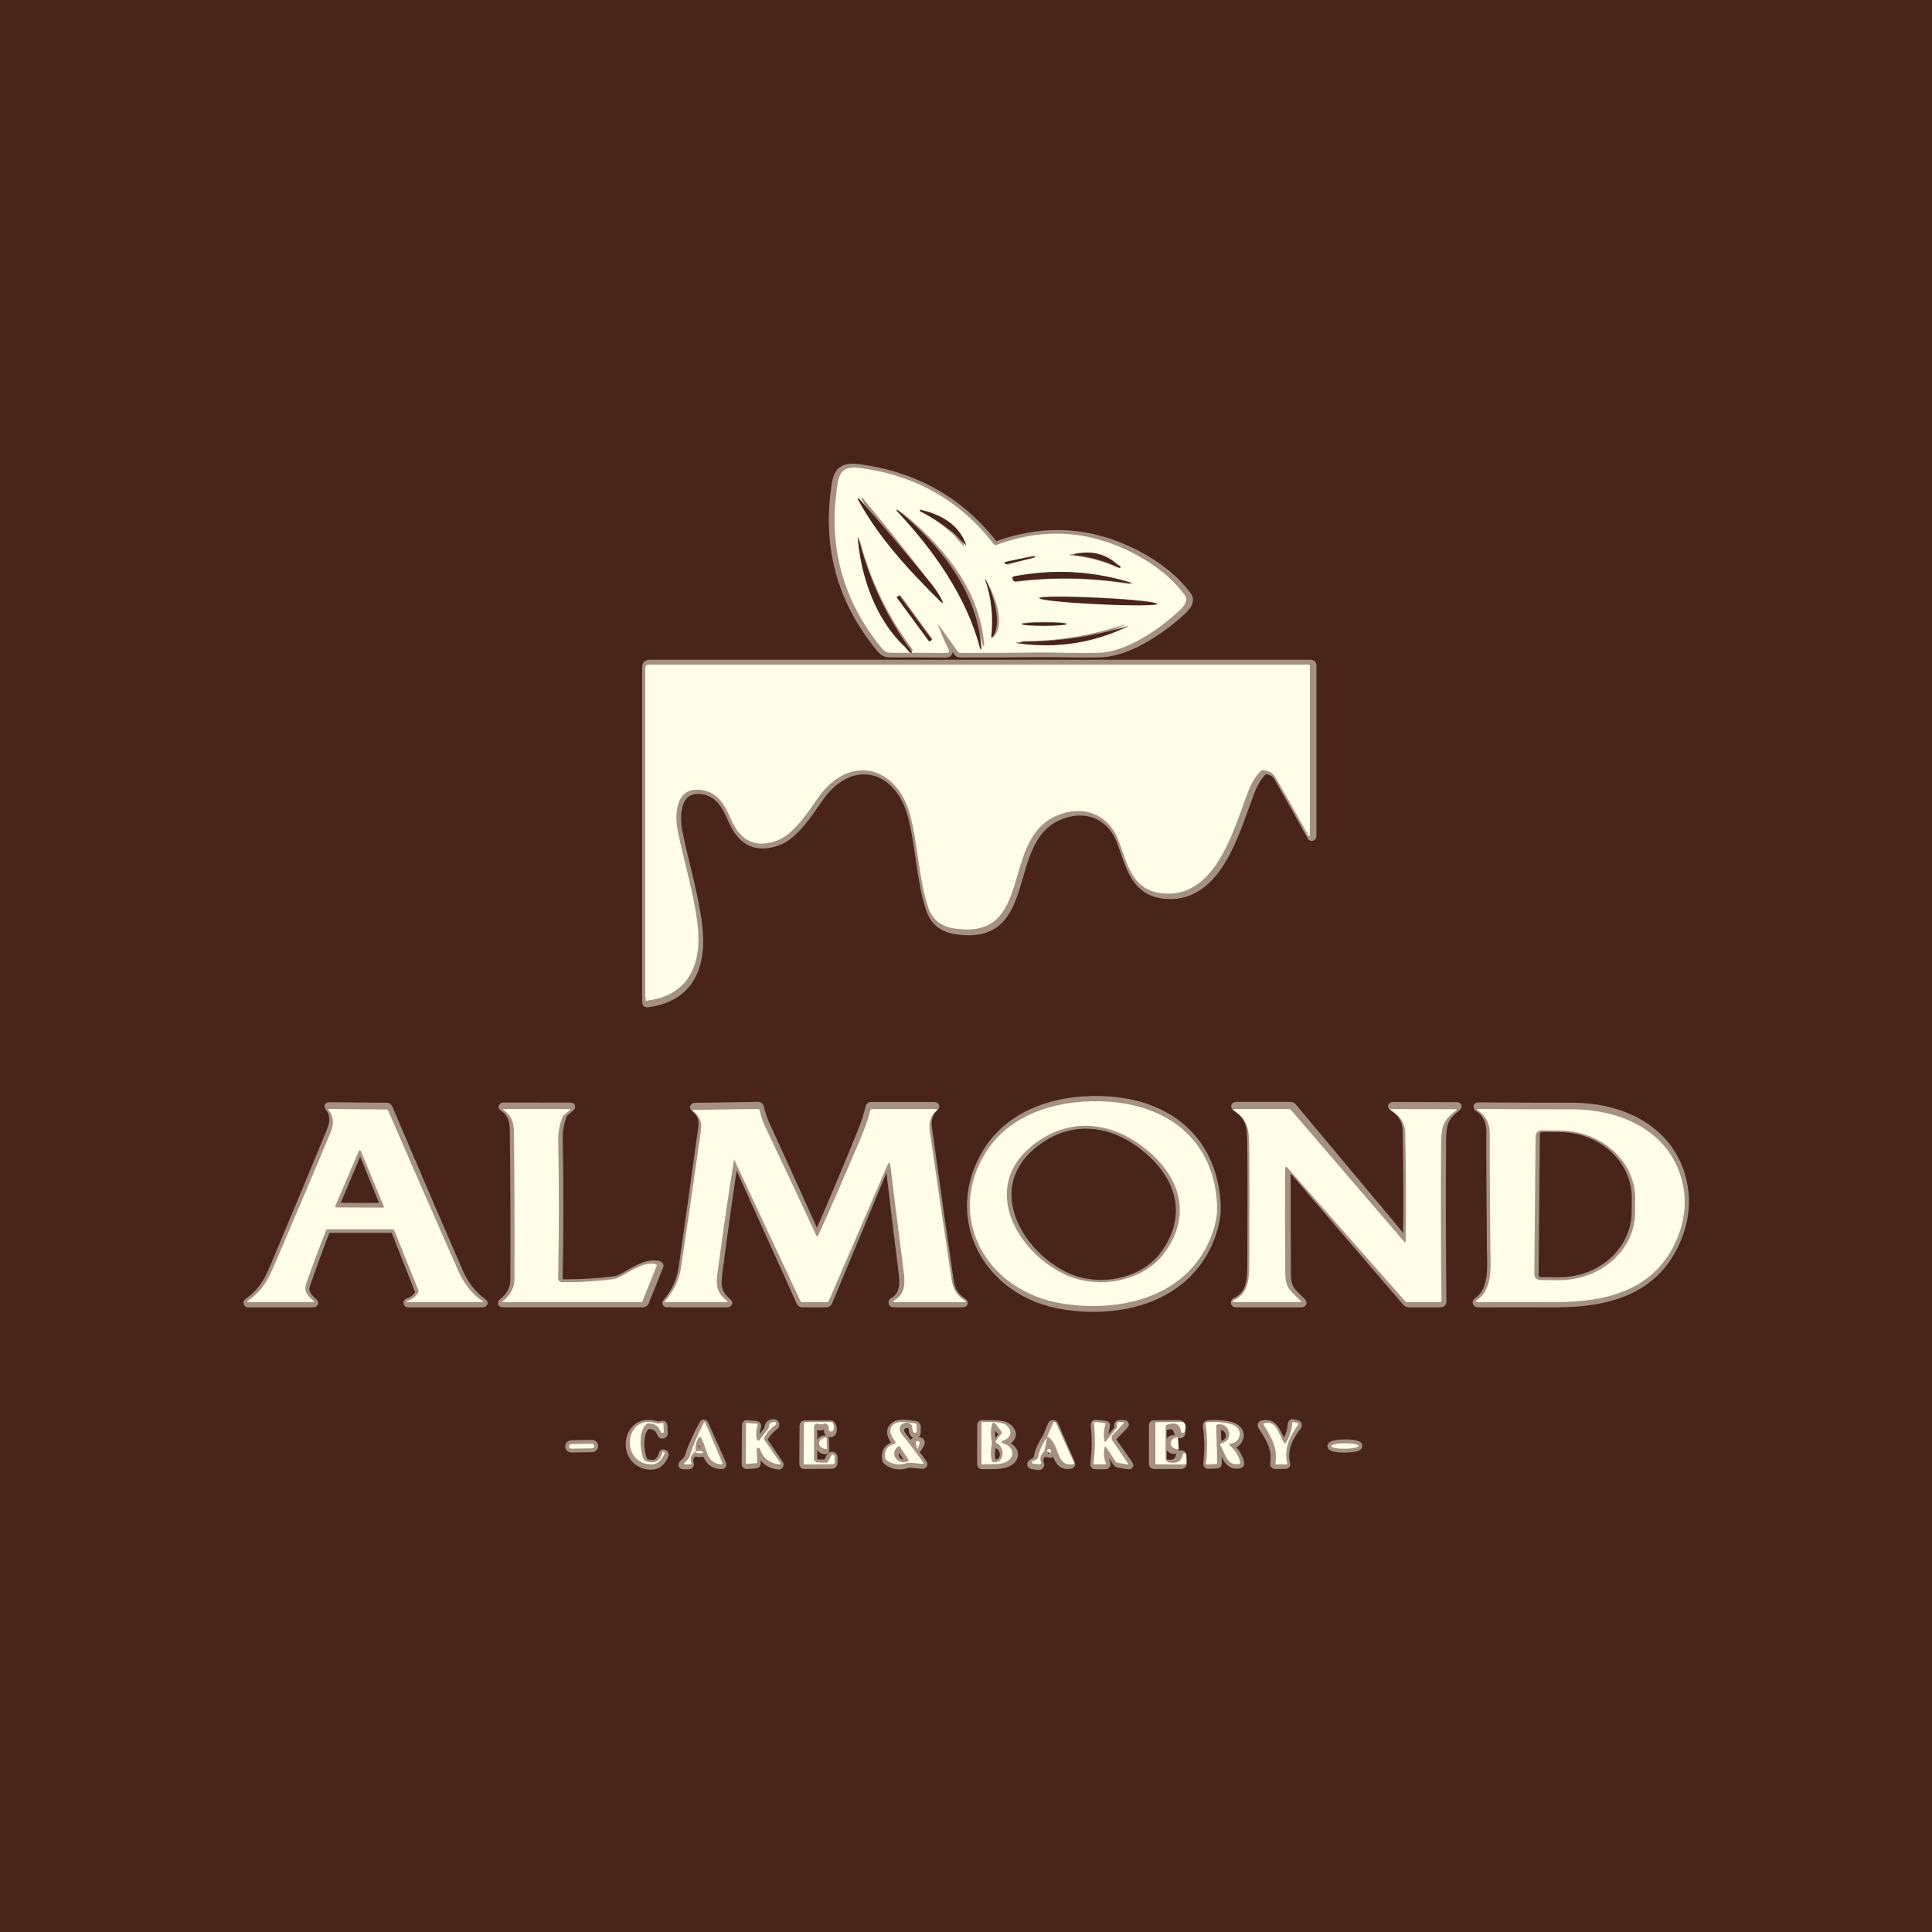<svg width="500" height="500" viewBox="0 0 500 500" fill="none" xmlns="http://www.w3.org/2000/svg">
<rect width="500" height="500" fill="#49241B"/>
<path d="M242.798 161.879L247.826 168.836C247.978 169.044 248.189 169.15 248.461 169.155C255.071 169.18 261.681 169.148 268.291 169.059C273.21 168.999 279.46 169.304 285.052 169.103C292.398 168.836 301.241 162.606 306.277 157.837C307.342 156.828 308.29 155.381 307.373 154.158C304.157 149.87 299.69 146.256 293.973 143.314C282.272 137.296 270.236 136.564 257.867 141.118C257.627 141.207 257.431 141.153 257.28 140.955C248.581 129.715 236.942 123.107 222.364 121.129C218.84 120.654 216.913 121.403 216.334 124.874C213.66 140.945 217.435 155.211 227.659 167.672C228.834 169.111 229.39 169.163 231.215 169.14C235 169.096 239.498 169.111 244.709 169.185C245.498 169.195 245.719 168.863 245.375 168.191C244.331 166.144 243.433 164.057 242.681 161.931C242.576 161.644 242.615 161.627 242.798 161.879Z" stroke="#A49181" stroke-width="2"/>
<path d="M167.243 259.518C167.239 259.543 167.241 259.569 167.249 259.593C167.257 259.618 167.271 259.64 167.289 259.658C167.308 259.676 167.33 259.69 167.355 259.697C167.379 259.705 167.405 259.707 167.431 259.703C179.007 258.309 181.897 249.445 180.761 239.758C179.798 231.54 177.276 223.53 175.639 215.408C174.762 211.032 174.95 203.548 181.857 204.556C186.243 205.194 188.021 208.955 189.525 212.404C191.989 218.051 195.984 219.831 201.508 217.744C205.682 216.172 209.606 210.097 212.011 206.633C220.07 194.988 232.491 198.118 235.914 211.061C238.029 219.042 238.06 227.305 240.582 235.138C241.616 238.352 243.845 240.228 247.271 240.767C268.174 244.053 259.246 218.174 273.571 211.454C280.29 208.309 287.128 210.572 289.877 217.418C292.32 223.5 293.229 231.058 301.923 231.644C315.621 232.571 320.077 214.139 323.766 204.705C324.601 202.559 325.661 200.85 326.946 199.579C327.037 199.488 327.151 199.419 327.277 199.379C327.402 199.339 327.536 199.329 327.666 199.349C329.108 199.567 330.1 200.148 330.643 201.092C333.593 206.215 336.485 211.363 339.32 216.535C339.341 216.572 339.374 216.6 339.414 216.617C339.454 216.634 339.499 216.637 339.541 216.627C339.584 216.617 339.621 216.593 339.648 216.56C339.674 216.528 339.689 216.487 339.689 216.446V172.121C339.689 172.023 339.647 171.928 339.574 171.859C339.5 171.789 339.401 171.75 339.297 171.75H167.956C167.855 171.75 167.755 171.769 167.662 171.805C167.569 171.842 167.484 171.895 167.413 171.963C167.342 172.03 167.285 172.111 167.246 172.199C167.208 172.287 167.188 172.381 167.188 172.477C167.188 201.162 167.188 229.894 167.188 258.672C167.324 258.727 167.342 259.009 167.243 259.518Z" stroke="#A49181" stroke-width="2"/>
<path d="M255.471 297.903C244.944 314.725 255.055 334.782 275.466 337.919C291.576 340.396 308.368 335.227 313.757 319.161C314.618 316.599 315.007 314.251 314.924 312.115C314.305 296.004 303.567 286.013 287.253 284.775C274.863 283.833 261.979 287.512 255.471 297.903Z" stroke="#A49181" stroke-width="2"/>
<path d="M102.166 318.345L108.416 334.195C108.494 334.388 108.481 334.578 108.377 334.766C107.756 335.864 106.803 336.608 105.518 336.999C105.48 337.014 105.448 337.041 105.427 337.076C105.407 337.11 105.399 337.15 105.405 337.19C105.412 337.229 105.432 337.265 105.462 337.292C105.492 337.319 105.531 337.336 105.573 337.34H124.879C125.265 337.34 125.305 337.231 124.996 337.014C122.339 335.135 120.263 332.474 118.77 329.033C112.666 314.98 106.609 300.882 100.6 286.74C100.5 286.507 100.318 286.391 100.051 286.391L85.163 286.25C84.969 286.245 84.93 286.315 85.045 286.458C86.403 288.119 86.591 290.139 85.609 292.518C81.302 303.001 76.947 313.464 72.545 323.907C69.82 330.368 68.88 333.557 64.079 337.028C64.046 337.049 64.022 337.08 64.01 337.115C63.997 337.15 63.997 337.188 64.009 337.224C64.022 337.259 64.046 337.289 64.078 337.31C64.111 337.331 64.149 337.342 64.189 337.34H81.02C81.427 337.34 81.477 337.216 81.168 336.969C79.388 335.515 78.738 334.084 79.218 332.675C80.826 327.947 82.568 323.193 84.442 318.411C84.536 318.174 84.719 318.055 84.99 318.055H101.728C101.942 318.055 102.088 318.152 102.166 318.345Z" stroke="#A49181" stroke-width="2"/>
<path d="M145.759 332.07C144.981 332.06 144.6 331.687 144.615 330.95C144.871 318.702 144.876 306.555 144.631 294.509C144.595 292.561 144.986 290.514 145.806 288.368C145.842 288.27 145.901 288.184 145.978 288.116L147.764 286.573C147.931 286.425 147.9 286.35 147.67 286.35L130.353 286.328C129.951 286.328 129.915 286.437 130.244 286.654C133.149 288.613 132.93 291.424 132.961 294.324C133.092 306.607 133.131 318.892 133.079 331.18C133.068 333.514 132.061 335.457 130.056 337.01C129.763 337.232 129.805 337.344 130.181 337.344H166.373C166.65 337.344 166.837 337.223 166.937 336.98L170.68 327.709C170.759 327.511 170.691 327.385 170.477 327.33C166.451 326.262 161.783 330.943 159.167 331.269C154.432 331.862 149.962 332.129 145.759 332.07Z" stroke="#A49181" stroke-width="2"/>
<path d="M190.363 299.934L207.115 336.998C207.22 337.225 207.403 337.339 207.664 337.339H213.827C214.109 337.339 214.303 337.215 214.407 336.968L229.343 301.128C229.755 300.139 230.021 300.174 230.142 301.232C231.175 310.039 232.28 319.125 233.454 328.49C233.838 331.539 234.293 335.054 231.074 336.864C231.021 336.891 230.979 336.934 230.955 336.986C230.931 337.038 230.926 337.097 230.941 337.152C230.957 337.207 230.991 337.255 231.04 337.289C231.088 337.323 231.147 337.341 231.207 337.339H249.04C249.557 337.339 249.604 337.196 249.181 336.909C247.051 335.455 246.174 333.957 245.79 331.353C243.874 318.215 242.007 305.067 240.19 291.908C239.882 289.678 240.459 287.906 241.921 286.59C242.213 286.323 242.156 286.19 241.749 286.19L225.458 286.182C225.197 286.182 225.04 286.304 224.988 286.546C224.607 288.356 223.808 290.761 222.591 293.763C219.062 302.451 215.42 311.097 211.666 319.701C211.648 319.743 211.618 319.779 211.578 319.804C211.539 319.83 211.492 319.843 211.443 319.843C211.395 319.843 211.347 319.83 211.306 319.804C211.265 319.779 211.232 319.743 211.212 319.701C206.94 310.192 202.607 300.641 198.21 291.048C197.573 289.664 197.075 288.165 196.714 286.553C196.652 286.291 196.479 286.16 196.198 286.16L179.907 286.405C179.505 286.41 179.455 286.538 179.758 286.791C182.562 289.112 181.771 291.174 181.246 295.09C179.758 306.093 178.218 317.085 176.625 328.067C176.134 331.445 174.766 334.426 172.521 337.013C172.333 337.23 172.388 337.339 172.686 337.339H188.13C188.569 337.339 188.624 337.203 188.295 336.931C184.927 334.12 185.679 331.643 186.266 327.066C187.431 318.017 188.707 308.983 190.096 299.964C190.143 299.662 190.232 299.652 190.363 299.934Z" stroke="#A49181" stroke-width="2"/>
<path d="M333.047 301.773C333.046 301.72 333.063 301.668 333.095 301.624C333.128 301.58 333.174 301.547 333.228 301.53C333.282 301.512 333.341 301.51 333.397 301.524C333.452 301.539 333.503 301.569 333.54 301.61L363.889 336.983C363.985 337.094 364.105 337.184 364.242 337.246C364.379 337.307 364.529 337.339 364.68 337.339H372.794C373.16 337.339 373.34 337.168 373.335 336.827C373.188 323.273 373.157 309.722 373.241 296.173C373.272 291.552 373.342 289.335 377.031 286.627C377.386 286.37 377.339 286.239 376.89 286.234L360.639 286.182C360.127 286.182 360.083 286.318 360.506 286.59C362.782 288.074 363.947 290.029 363.999 292.457C364.208 302.09 364.247 311.693 364.116 321.266C364.114 321.303 364.101 321.339 364.077 321.368C364.054 321.398 364.021 321.42 363.984 321.432C363.947 321.444 363.907 321.445 363.869 321.436C363.831 321.426 363.797 321.405 363.772 321.377L334.597 286.464C334.425 286.262 334.203 286.16 333.932 286.16H320.1C319.521 286.16 319.466 286.318 319.936 286.635C323.531 289.083 323.742 291.775 323.789 295.662C323.873 302.293 323.878 312.949 323.805 327.63C323.789 331.123 323.554 335.247 319.669 336.872C319.616 336.895 319.573 336.934 319.546 336.984C319.52 337.033 319.512 337.089 319.524 337.144C319.536 337.198 319.567 337.247 319.612 337.282C319.656 337.318 319.713 337.338 319.771 337.339H336.767C337.19 337.339 337.255 337.193 336.963 336.901C334.229 334.127 333.125 333.66 333.094 329.551C333.021 320.24 333.005 310.981 333.047 301.773Z" stroke="#A49181" stroke-width="2"/>
<path d="M382.717 286.764C384.696 288.208 385.678 290.235 385.662 292.846C385.625 298.349 385.675 308.467 385.811 323.197C385.85 327.314 386.633 333.974 382.216 336.889C382.171 336.918 382.138 336.958 382.12 337.006C382.103 337.054 382.102 337.106 382.119 337.155C382.136 337.204 382.168 337.247 382.213 337.278C382.257 337.309 382.31 337.326 382.365 337.327C389.309 337.362 396.287 337.362 403.3 337.327C416.238 337.26 427.931 333.967 433.555 321.869C436.113 316.361 436.743 310.887 435.442 305.448C432.357 292.52 420.123 286.378 406.848 286.385C398.708 286.39 390.599 286.358 382.521 286.289C382.349 286.289 382.294 286.366 382.357 286.519C382.42 286.682 382.54 286.764 382.717 286.764Z" stroke="#A49181" stroke-width="2"/>
<path d="M167.579 379.304C169.621 379.66 171.099 378.773 172.012 376.641C172.054 376.538 172.062 376.446 172.036 376.367C172.005 376.263 171.944 376.189 171.856 376.145C171.647 376.036 171.514 376.093 171.456 376.315C170.892 378.55 169.454 379.292 167.141 378.54C167.018 378.501 166.904 378.436 166.809 378.35C166.713 378.264 166.636 378.16 166.585 378.043C165.614 375.818 165.104 371.219 167.156 369.113C167.355 368.91 167.598 368.811 167.885 368.816C169.504 368.856 170.561 369.603 171.057 371.056C171.089 371.141 171.152 371.213 171.235 371.258C171.318 371.302 171.415 371.318 171.508 371.301C171.602 371.284 171.686 371.235 171.746 371.165C171.805 371.094 171.836 371.006 171.832 370.915L171.723 368.98C171.707 368.703 171.563 368.609 171.292 368.698C170.61 368.913 170.344 368.928 169.631 368.727C161.956 366.584 160.335 378.043 167.579 379.304Z" stroke="#A49181" stroke-width="2"/>
<path d="M181.191 372.441C182.89 375 182.436 379.042 186.673 379.213C186.971 379.228 187.062 379.107 186.947 378.85L182.35 368.577C182.225 368.3 182.089 368.292 181.943 368.554C180.418 371.289 179.152 374.127 178.144 377.069C177.854 377.9 177.408 378.204 176.781 378.79C176.447 379.097 176.513 379.25 176.977 379.25H178.183C178.533 379.25 178.656 379.094 178.551 378.783C178.181 377.68 178.463 376.8 179.397 376.142C179.632 375.979 179.739 375.759 179.718 375.482C179.635 374.374 179.904 373.361 180.525 372.441C180.75 372.11 180.972 372.11 181.191 372.441Z" stroke="#A49181" stroke-width="2"/>
<path d="M195.735 375.435C195.728 375.338 195.759 375.242 195.823 375.166C195.886 375.09 195.978 375.04 196.08 375.024C196.182 375.008 196.287 375.029 196.375 375.081C196.464 375.134 196.529 375.215 196.558 375.309C197.315 377.653 198.954 378.996 201.476 379.337C201.532 379.344 201.588 379.336 201.638 379.314C201.689 379.292 201.732 379.256 201.761 379.212C201.791 379.167 201.807 379.115 201.806 379.062C201.806 379.01 201.789 378.958 201.758 378.914L197.748 373.032C197.581 372.79 197.566 372.54 197.701 372.283C198.38 370.997 199.32 369.922 200.521 369.057C200.596 369.002 200.652 368.925 200.679 368.839C200.707 368.752 200.705 368.66 200.673 368.575C200.642 368.489 200.584 368.415 200.506 368.363C200.428 368.312 200.334 368.284 200.239 368.285C199.309 368.29 198.837 368.748 198.821 369.657C198.821 369.802 198.775 369.94 198.688 370.05L196.417 373.01C196.379 373.062 196.326 373.102 196.264 373.126C196.202 373.15 196.135 373.156 196.069 373.145C196.004 373.133 195.943 373.103 195.895 373.06C195.847 373.016 195.813 372.96 195.798 372.899C195.49 371.672 195.545 370.453 195.963 369.242C196.067 368.93 195.947 368.76 195.602 368.73L193.315 368.537C193.117 368.518 193.018 368.602 193.018 368.79L192.955 378.914C192.955 379.102 193.054 379.191 193.253 379.181L195.571 379.018C195.775 379.003 195.874 378.897 195.869 378.699L195.735 375.435Z" stroke="#A49181" stroke-width="2"/>
<path d="M236.18 369.969C236.149 370.375 236.276 370.743 236.564 371.074C236.616 371.133 236.686 371.176 236.765 371.196C236.843 371.216 236.926 371.213 237.003 371.187C237.08 371.161 237.146 371.114 237.194 371.051C237.241 370.989 237.267 370.914 237.269 370.837L237.292 369.235C237.294 369.108 237.245 368.985 237.155 368.891C237.065 368.798 236.94 368.74 236.806 368.731C235.217 368.59 232.969 367.996 231.676 368.849C229.75 370.132 230.752 371.913 231.841 373.381C231.882 373.436 231.908 373.499 231.919 373.565C231.929 373.631 231.923 373.699 231.901 373.762C231.879 373.825 231.841 373.882 231.791 373.928C231.741 373.974 231.68 374.008 231.614 374.026C229.734 374.59 228.956 375.802 229.28 377.661C229.32 377.884 229.449 378.084 229.64 378.217C231.264 379.359 233.005 379.589 234.864 378.907C235.083 378.828 235.311 378.801 235.545 378.825L238.592 379.13C239.041 379.174 239.138 379.018 238.882 378.662C237.232 376.338 235.522 374.066 233.752 371.846C232.943 370.827 232.773 369.982 233.243 369.309C233.437 369.03 233.724 368.81 234.059 368.681C234.393 368.553 234.756 368.524 235.092 368.6C235.427 368.675 235.716 368.85 235.912 369.098C236.109 369.346 236.203 369.652 236.18 369.969Z" stroke="#A49181" stroke-width="2"/>
<path d="M332.013 373.538C330.634 371.595 330.078 367.812 326.773 368.584C326.465 368.653 326.392 368.814 326.554 369.066C328.684 372.389 330.298 374.792 329.718 378.864C329.714 378.905 329.718 378.947 329.732 378.986C329.745 379.025 329.767 379.061 329.796 379.091C329.825 379.121 329.86 379.145 329.899 379.161C329.939 379.177 329.981 379.184 330.023 379.183L332.702 379.153C332.89 379.153 332.963 379.064 332.921 378.886C332.013 375.185 333.43 372.263 335.811 369.088C336.036 368.786 335.96 368.591 335.584 368.502L334.668 368.287C334.417 368.228 334.284 368.319 334.268 368.561C334.164 370.342 333.618 371.998 332.632 373.531C332.428 373.838 332.222 373.84 332.013 373.538Z" stroke="#A49181" stroke-width="2"/>
<path d="M213.475 378.747L211.423 378.666C211.172 378.656 210.935 378.555 210.761 378.383C210.588 378.212 210.491 377.983 210.491 377.746L210.499 369.772C210.499 369.64 210.535 369.51 210.602 369.394C210.67 369.278 210.766 369.18 210.884 369.109C211.001 369.037 211.136 368.994 211.275 368.985C211.414 368.975 211.554 368.998 211.681 369.053C212.141 369.246 212.582 369.236 213.005 369.023C213.129 368.961 213.269 368.936 213.407 368.952C213.544 368.968 213.672 369.024 213.773 369.112C214.138 369.429 214.289 369.817 214.227 370.277C214.21 370.431 214.255 370.586 214.354 370.711C214.453 370.835 214.598 370.919 214.76 370.946C214.921 370.973 215.088 370.942 215.226 370.857C215.364 370.773 215.463 370.643 215.503 370.492C215.65 369.864 215.569 369.295 215.261 368.786C215.222 368.723 215.167 368.67 215.101 368.634C215.035 368.597 214.96 368.578 214.885 368.578L208.314 368.615C208.053 368.62 207.922 368.746 207.922 368.993L207.867 378.91C207.867 379.088 207.961 379.177 208.149 379.177L215.229 379.118C215.574 379.118 215.746 378.955 215.746 378.628V377.108C215.744 377.015 215.71 376.925 215.648 376.852C215.587 376.779 215.501 376.728 215.406 376.707C215.311 376.685 215.212 376.695 215.125 376.734C215.037 376.773 214.966 376.84 214.924 376.922L214.148 378.376C214.007 378.638 213.783 378.762 213.475 378.747Z" stroke="#A49181" stroke-width="2"/>
<path d="M259.668 373.883C259.6 373.871 259.538 373.837 259.493 373.788C259.447 373.738 259.421 373.675 259.418 373.61C259.416 373.544 259.437 373.48 259.478 373.427C259.519 373.374 259.577 373.336 259.644 373.319C262.002 372.704 262.707 370.938 260.89 369.425C259.535 368.29 256.01 368.572 254.209 368.52C254.01 368.51 253.911 368.602 253.911 368.795L253.872 378.927C253.872 379.154 253.992 379.26 254.232 379.246C256.363 379.09 259.691 379.542 261.43 378.207C263.607 376.516 262.057 374.291 259.668 373.883Z" stroke="#A49181" stroke-width="2"/>
<path d="M270.743 372.145C269.583 373.771 268.821 375.547 268.456 377.47C268.403 377.747 268.249 377.957 267.994 378.101L266.975 378.664C266.92 378.695 266.876 378.742 266.849 378.797C266.822 378.853 266.814 378.915 266.826 378.975C266.838 379.035 266.87 379.09 266.916 379.133C266.962 379.176 267.021 379.204 267.085 379.213L268.785 379.458C268.855 379.467 268.926 379.46 268.992 379.435C269.058 379.41 269.116 379.37 269.161 379.317C269.205 379.265 269.234 379.202 269.245 379.136C269.256 379.069 269.249 379.001 269.223 378.939C268.832 377.93 269.009 377.028 269.756 376.231C269.923 376.058 270.03 375.856 270.077 375.623L270.743 372.145Z" stroke="#A49181" stroke-width="2"/>
<path d="M270.743 372.142C273.907 373.863 272.685 379.916 276.993 379.115C277.243 379.07 277.319 378.939 277.22 378.722L272.865 368.693C272.837 368.63 272.789 368.575 272.728 368.537C272.667 368.5 272.595 368.48 272.522 368.48C272.449 368.481 272.378 368.503 272.317 368.542C272.257 368.581 272.211 368.636 272.184 368.701L270.743 372.142Z" stroke="#A49181" stroke-width="2"/>
<path d="M286.477 374.869L288.952 378.488C289.009 378.574 289.085 378.648 289.175 378.704C289.266 378.76 289.369 378.798 289.477 378.814L292.038 379.259C292.32 379.304 292.383 379.215 292.226 378.992L288.13 373.185C287.974 372.963 287.901 372.697 287.924 372.429C287.946 372.162 288.063 371.908 288.255 371.709L290.965 368.927C291.252 368.636 291.184 368.49 290.761 368.49H289.759C289.498 368.49 289.367 368.613 289.367 368.861V369.595C289.367 369.725 289.323 369.85 289.242 369.951L286.415 373.355C286.211 373.598 286.083 373.566 286.031 373.259C285.785 371.85 285.866 370.45 286.274 369.061C286.342 368.838 286.253 368.715 286.007 368.69L283.681 368.438C283.373 368.408 283.237 368.537 283.274 368.823C283.65 372.181 283.616 375.536 283.172 378.889C283.141 379.126 283.251 379.245 283.501 379.245H286.054C286.378 379.245 286.483 379.104 286.368 378.822C285.861 377.556 285.772 376.258 286.101 374.928C286.174 374.631 286.3 374.611 286.477 374.869Z" stroke="#A49181" stroke-width="2"/>
<path d="M301.342 369.205C303.405 368.473 304.58 369.032 304.867 370.881C304.881 370.986 304.935 371.081 305.019 371.149C305.102 371.217 305.21 371.254 305.321 371.252C305.432 371.25 305.54 371.21 305.624 371.139C305.707 371.068 305.761 370.971 305.775 370.867L305.94 369.539C305.957 369.409 305.944 369.277 305.903 369.153C305.861 369.028 305.792 368.913 305.701 368.815C305.609 368.718 305.496 368.64 305.37 368.587C305.243 368.534 305.107 368.507 304.969 368.508L298.609 368.575C298.437 368.58 298.351 368.664 298.351 368.827L298.335 378.84C298.335 379.058 298.447 379.166 298.672 379.166L305.634 379.181C305.706 379.182 305.778 379.169 305.844 379.143C305.911 379.117 305.971 379.078 306.022 379.029C306.072 378.98 306.112 378.921 306.138 378.857C306.164 378.792 306.177 378.724 306.175 378.655L306.089 376.689C306.086 376.602 306.049 376.519 305.985 376.456C305.922 376.392 305.836 376.354 305.744 376.346C305.653 376.339 305.561 376.364 305.488 376.416C305.414 376.468 305.363 376.544 305.345 376.63C304.958 378.4 303.783 379.077 301.82 378.662C301.235 378.538 300.943 378.192 300.943 377.624L300.935 369.761C300.935 369.484 301.071 369.299 301.342 369.205Z" stroke="#A49181" stroke-width="2"/>
<path d="M315.496 369.073C318.378 368.783 319.56 373.078 316.208 373.894C315.932 373.958 315.866 374.109 316.012 374.346C317.219 376.29 317.571 379.635 320.767 379.019C320.981 378.98 321.062 378.859 321.009 378.656C320.597 376.979 319.743 375.59 318.448 374.487C318.135 374.225 318.179 374.04 318.581 373.931L319.388 373.708C319.623 373.644 319.824 373.53 319.991 373.367C321.706 371.698 320.813 369.57 318.534 368.999C316.634 368.524 314.676 368.383 312.66 368.576C312.378 368.605 312.258 368.751 312.3 369.013C312.765 372.262 312.801 375.516 312.41 378.774C312.378 379.036 312.501 379.16 312.778 379.145L314.924 379.041C315.133 379.032 315.232 378.93 315.221 378.737L314.963 369.651C314.952 369.305 315.13 369.112 315.496 369.073Z" stroke="#A49181" stroke-width="2"/>
<path d="M213.616 375.317L213.553 372.498C213.554 372.489 213.551 372.481 213.545 372.474C213.539 372.467 213.531 372.463 213.522 372.461H213.514C213.318 372.465 213.124 372.505 212.944 372.58C212.764 372.655 212.602 372.762 212.466 372.897C212.33 373.031 212.223 373.189 212.151 373.363C212.08 373.536 212.045 373.721 212.05 373.907V373.967C212.054 374.153 212.096 374.336 212.175 374.507C212.254 374.677 212.368 374.831 212.51 374.96C212.652 375.089 212.819 375.19 213.002 375.257C213.185 375.325 213.38 375.358 213.577 375.354C213.587 375.354 213.597 375.35 213.605 375.343C213.612 375.336 213.616 375.326 213.616 375.317Z" stroke="#A49181" stroke-width="2"/>
<path d="M304.115 375.102L303.935 372.52C303.931 372.482 303.912 372.447 303.881 372.422C303.851 372.398 303.811 372.385 303.771 372.387H303.747C303.356 372.412 302.991 372.581 302.733 372.858C302.474 373.135 302.343 373.496 302.369 373.863L302.377 373.967C302.403 374.334 302.583 374.676 302.878 374.918C303.173 375.16 303.559 375.282 303.951 375.257H303.974C304.015 375.254 304.052 375.235 304.078 375.206C304.104 375.177 304.118 375.14 304.115 375.102Z" stroke="#A49181" stroke-width="2"/>
<path d="M237.582 374.773L238.294 373.557C238.331 373.494 238.35 373.423 238.349 373.35C238.347 373.278 238.326 373.208 238.288 373.146C238.249 373.083 238.194 373.032 238.128 372.996C238.062 372.96 237.987 372.941 237.911 372.941H237.01C236.571 372.941 236.433 373.134 236.595 373.52L237.104 374.744C237.24 375.07 237.399 375.08 237.582 374.773Z" stroke="#A49181" stroke-width="2"/>
<path d="M351.585 374.19C351.583 374.001 351.209 373.823 350.547 373.696C349.884 373.569 348.987 373.503 348.052 373.513C347.118 373.522 346.222 373.606 345.563 373.746C344.903 373.886 344.534 374.071 344.536 374.259C344.538 374.448 344.912 374.626 345.574 374.753C346.236 374.88 347.134 374.946 348.068 374.937C349.003 374.927 349.898 374.843 350.558 374.703C351.217 374.563 351.587 374.378 351.585 374.19Z" stroke="#A49181" stroke-width="2"/>
<path d="M153.794 374.194C153.792 374.12 153.776 374.047 153.744 373.98C153.713 373.912 153.668 373.85 153.612 373.799C153.556 373.747 153.489 373.707 153.417 373.68C153.344 373.653 153.266 373.639 153.188 373.641L147.863 373.729C147.785 373.73 147.708 373.746 147.636 373.775C147.565 373.805 147.5 373.848 147.445 373.901C147.391 373.954 147.348 374.017 147.32 374.086C147.291 374.155 147.277 374.228 147.278 374.302L147.28 374.362C147.281 374.436 147.298 374.509 147.329 374.576C147.36 374.644 147.405 374.706 147.461 374.757C147.517 374.809 147.584 374.849 147.657 374.876C147.729 374.903 147.807 374.917 147.885 374.915L153.21 374.827C153.288 374.826 153.365 374.81 153.437 374.781C153.509 374.751 153.574 374.708 153.628 374.655C153.682 374.602 153.725 374.539 153.753 374.47C153.782 374.401 153.796 374.328 153.795 374.254L153.794 374.194Z" stroke="#A49181" stroke-width="2"/>
<path d="M271.698 376.256C271.789 376.274 271.885 376.261 271.967 376.219C272.05 376.177 272.114 376.109 272.148 376.027C272.182 375.946 272.184 375.856 272.153 375.774C272.122 375.692 272.061 375.624 271.98 375.581C271.573 375.364 271.142 375.364 270.688 375.581C270.637 375.603 270.596 375.64 270.568 375.686C270.541 375.732 270.53 375.785 270.536 375.837C270.542 375.889 270.565 375.939 270.602 375.978C270.639 376.017 270.688 376.044 270.743 376.056L271.698 376.256Z" stroke="#A49181" stroke-width="2"/>
<path d="M182.027 375.867C182.03 375.83 182.006 375.792 181.956 375.755C181.907 375.717 181.833 375.682 181.739 375.65C181.645 375.618 181.532 375.59 181.408 375.568C181.284 375.546 181.15 375.531 181.015 375.523C180.741 375.506 180.477 375.519 180.28 375.56C180.083 375.601 179.969 375.666 179.964 375.741C179.962 375.778 179.986 375.816 180.035 375.853C180.085 375.89 180.159 375.926 180.253 375.958C180.347 375.99 180.459 376.018 180.583 376.04C180.707 376.061 180.841 376.077 180.976 376.085C181.25 376.102 181.514 376.088 181.712 376.047C181.909 376.007 182.022 375.942 182.027 375.867Z" stroke="#A49181" stroke-width="2"/>
<path d="M222.489 129.036C227.58 138.886 235.248 147.668 242.908 155.493C243.759 156.363 243.92 156.259 243.393 155.181C242.73 153.836 241.869 152.484 240.809 151.124C234.935 143.573 228.933 136.149 222.803 128.85C222.773 128.82 222.733 128.8 222.69 128.795C222.646 128.789 222.602 128.798 222.565 128.82C222.528 128.842 222.5 128.876 222.486 128.915C222.472 128.954 222.473 128.997 222.489 129.036Z" stroke="#A49181" stroke-width="2"/>
<path d="M234.825 134.02C233.963 133.288 233.023 132.578 232.005 131.891C231.981 131.871 231.95 131.861 231.919 131.864C231.887 131.866 231.858 131.88 231.837 131.902C231.816 131.925 231.806 131.954 231.808 131.984C231.81 132.014 231.825 132.042 231.849 132.062C241.623 141.815 250.794 154.009 254.389 167.197C254.402 167.236 254.429 167.27 254.466 167.292C254.503 167.314 254.546 167.322 254.589 167.316C254.632 167.31 254.671 167.289 254.699 167.257C254.727 167.226 254.742 167.186 254.742 167.145C253.708 153.594 245.171 142.765 234.825 134.02Z" stroke="#A49181" stroke-width="2"/>
<path d="M249.439 141.161C247.724 136.095 243.534 133.135 238.091 131.904C238.047 131.893 238 131.898 237.96 131.917C237.919 131.937 237.888 131.969 237.87 132.009C237.853 132.049 237.852 132.093 237.866 132.134C237.881 132.174 237.911 132.209 237.95 132.23C240.952 133.872 243.753 135.84 246.354 138.134C247.325 138.995 248.186 140.285 249.252 141.272C249.466 141.47 249.528 141.433 249.439 141.161Z" stroke="#A49181" stroke-width="2"/>
<path d="M234.073 166.976C234.574 167.429 234.982 168.163 235.632 168.564C235.678 168.59 235.732 168.601 235.786 168.594C235.839 168.587 235.888 168.562 235.925 168.525C235.962 168.487 235.984 168.439 235.988 168.388C235.991 168.337 235.976 168.287 235.945 168.245C229.601 159.913 225.079 150.772 222.38 140.823C222.061 139.656 221.96 139.674 222.074 140.875C222.967 150.006 226.742 160.42 234.073 166.976Z" stroke="#A49181" stroke-width="2"/>
<path d="M289.25 146.161C285.898 143.446 281.945 142.581 277.392 143.565C277.375 143.566 277.358 143.57 277.342 143.577C277.326 143.584 277.312 143.594 277.3 143.607C277.277 143.632 277.265 143.665 277.267 143.698C277.269 143.732 277.285 143.763 277.311 143.785C277.338 143.807 277.372 143.819 277.408 143.817C281.7 144.207 285.799 145.256 289.704 146.962C289.75 146.981 289.801 146.987 289.85 146.977C289.9 146.967 289.944 146.942 289.978 146.906C290.011 146.871 290.031 146.826 290.036 146.778C290.04 146.731 290.028 146.683 290.002 146.643C289.929 146.529 289.806 146.437 289.634 146.368C289.467 146.304 289.339 146.235 289.25 146.161Z" stroke="#A49181" stroke-width="2"/>
<path d="M260.554 145.73L260.687 146.175C260.698 146.206 260.721 146.232 260.752 146.248C260.782 146.263 260.818 146.266 260.851 146.257L260.992 146.22C262.844 145.72 264.613 145.213 265.915 144.807C267.216 144.402 267.947 144.131 267.947 144.054L267.908 143.913C267.907 143.874 267.722 143.886 267.363 143.947C267.003 144.008 266.478 144.117 265.816 144.268C265.153 144.419 264.368 144.609 263.505 144.827C262.642 145.045 261.719 145.286 260.789 145.537L260.648 145.574C260.631 145.579 260.615 145.586 260.601 145.596C260.587 145.606 260.575 145.619 260.566 145.634C260.558 145.648 260.552 145.664 260.55 145.681C260.548 145.697 260.549 145.714 260.554 145.73Z" stroke="#A49181" stroke-width="2"/>
<path d="M291.357 150.575C281.911 147.851 272.359 147.443 262.699 149.351C262.631 149.365 262.568 149.393 262.512 149.432C262.456 149.472 262.41 149.522 262.377 149.579C262.343 149.637 262.323 149.701 262.318 149.766C262.313 149.832 262.323 149.898 262.347 149.96L262.503 150.375C262.544 150.477 262.62 150.562 262.72 150.619C262.819 150.675 262.936 150.699 263.052 150.686C272.461 149.514 281.856 149.633 291.239 151.042C293.62 151.398 293.659 151.243 291.357 150.575Z" stroke="#A49181" stroke-width="2"/>
<path d="M256.817 164.972C256.814 165.007 256.822 165.042 256.84 165.073C256.858 165.104 256.885 165.129 256.918 165.145C256.951 165.16 256.987 165.165 257.022 165.16C257.058 165.154 257.09 165.138 257.115 165.113C260.678 161.634 257.271 153.468 255.024 150.019C255.014 150.005 255 149.995 254.983 149.991C254.966 149.986 254.949 149.988 254.933 149.995C254.917 150.003 254.905 150.015 254.899 150.03C254.893 150.046 254.892 150.063 254.898 150.078C256.893 154.879 257.533 159.844 256.817 164.972Z" stroke="#A49181" stroke-width="2"/>
<path d="M232.851 154.257C232.834 154.234 232.813 154.215 232.789 154.201C232.765 154.186 232.737 154.176 232.709 154.171C232.681 154.166 232.652 154.167 232.624 154.173C232.595 154.179 232.569 154.19 232.545 154.205L232.198 154.434C232.175 154.45 232.155 154.47 232.139 154.493C232.124 154.516 232.113 154.542 232.108 154.568C232.103 154.595 232.103 154.623 232.11 154.649C232.116 154.676 232.127 154.701 232.144 154.724L240.371 165.893C240.388 165.915 240.409 165.934 240.433 165.949C240.457 165.963 240.484 165.973 240.513 165.978C240.541 165.983 240.57 165.982 240.598 165.977C240.626 165.971 240.653 165.96 240.677 165.944L241.023 165.715C241.047 165.699 241.067 165.679 241.083 165.656C241.098 165.633 241.109 165.608 241.114 165.581C241.119 165.554 241.118 165.527 241.112 165.5C241.106 165.473 241.094 165.448 241.078 165.426L232.851 154.257Z" stroke="#A49181" stroke-width="2"/>
<path d="M299.529 156.3C299.535 156.192 299.147 156.066 298.387 155.93C297.626 155.793 296.509 155.649 295.098 155.504C293.687 155.36 292.011 155.219 290.164 155.089C288.317 154.959 286.337 154.843 284.336 154.747C280.295 154.553 276.415 154.454 273.549 154.471C270.683 154.488 269.067 154.62 269.055 154.838C269.049 154.946 269.437 155.072 270.198 155.208C270.958 155.345 272.075 155.489 273.486 155.633C274.897 155.778 276.574 155.919 278.42 156.049C280.267 156.179 282.247 156.295 284.248 156.391C288.289 156.585 292.169 156.684 295.035 156.667C297.901 156.65 299.518 156.518 299.529 156.3Z" stroke="#A49181" stroke-width="2"/>
<path d="M276.092 161.513C276.092 161.455 275.942 161.399 275.651 161.347C275.36 161.295 274.934 161.248 274.396 161.209C273.858 161.17 273.22 161.14 272.518 161.12C271.816 161.1 271.063 161.092 270.303 161.094C269.543 161.097 268.79 161.11 268.088 161.135C267.386 161.159 266.748 161.193 266.211 161.236C265.673 161.278 265.247 161.328 264.957 161.382C264.666 161.436 264.516 161.493 264.517 161.551C264.517 161.608 264.667 161.665 264.958 161.717C265.249 161.769 265.675 161.816 266.213 161.855C266.751 161.894 267.389 161.924 268.091 161.943C268.793 161.963 269.546 161.972 270.306 161.969C271.066 161.967 271.819 161.953 272.521 161.929C273.223 161.904 273.861 161.87 274.398 161.828C274.936 161.785 275.362 161.736 275.652 161.682C275.943 161.628 276.093 161.57 276.092 161.513Z" stroke="#A49181" stroke-width="2"/>
<path d="M263.968 166.658C273.748 168.038 282.924 166.451 291.498 161.897C291.853 161.709 291.837 161.677 291.451 161.8C282.924 164.638 274.09 166.077 264.947 166.117C264.775 166.117 264.611 166.157 264.454 166.236C264.182 166.369 264.028 166.436 263.992 166.436C262.676 166.401 262.668 166.475 263.968 166.658Z" stroke="#A49181" stroke-width="2"/>
<path d="M275.348 330.027C283.854 334.329 295.711 332.223 301.249 324.679C308.149 315.297 305.854 305.402 297.497 298C288.451 289.982 276.891 288.29 267.132 296.449C254.311 307.175 262.84 323.7 275.348 330.027Z" stroke="#A49181" stroke-width="2"/>
<path d="M86.854 311.906C86.836 311.947 86.829 311.992 86.833 312.036C86.838 312.081 86.854 312.123 86.881 312.16C86.907 312.197 86.943 312.227 86.985 312.248C87.027 312.268 87.073 312.278 87.121 312.277L99.174 312.336C99.22 312.337 99.266 312.327 99.307 312.307C99.348 312.287 99.383 312.258 99.409 312.222C99.435 312.186 99.452 312.144 99.457 312.101C99.463 312.058 99.457 312.014 99.44 311.973L93.488 297.368C93.467 297.319 93.431 297.276 93.384 297.246C93.338 297.215 93.282 297.199 93.226 297.199C93.169 297.199 93.114 297.215 93.067 297.246C93.02 297.276 92.984 297.319 92.963 297.368L86.854 311.906Z" stroke="#A49181" stroke-width="2"/>
<path d="M397.52 293.402L397.184 330.021C397.182 330.215 397.22 330.407 397.296 330.587C397.373 330.767 397.486 330.931 397.629 331.069C397.772 331.208 397.943 331.318 398.131 331.394C398.32 331.47 398.522 331.51 398.727 331.512L403.371 331.549C405.963 331.57 408.533 331.127 410.936 330.244C413.339 329.361 415.527 328.056 417.375 326.402C419.223 324.749 420.695 322.781 421.707 320.61C422.719 318.438 423.251 316.107 423.272 313.748L423.304 310.098C423.345 305.335 421.307 300.75 417.637 297.352C413.966 293.954 408.965 292.021 403.731 291.978L399.087 291.934C398.882 291.933 398.679 291.97 398.49 292.043C398.3 292.116 398.128 292.224 397.983 292.361C397.837 292.497 397.721 292.659 397.642 292.838C397.563 293.017 397.522 293.208 397.52 293.402Z" stroke="#A49181" stroke-width="2"/>
<path d="M235.264 378.143L232.969 374.657C232.958 374.64 232.943 374.624 232.925 374.612C232.908 374.6 232.888 374.591 232.867 374.586C232.846 374.582 232.824 374.581 232.802 374.584C232.781 374.587 232.76 374.594 232.742 374.605L232.679 374.642C232.421 374.794 232.196 374.991 232.018 375.224C231.84 375.456 231.712 375.719 231.642 375.998C231.571 376.276 231.559 376.564 231.607 376.846C231.655 377.128 231.761 377.397 231.919 377.639L231.974 377.713C232.133 377.955 232.341 378.164 232.586 378.329C232.832 378.494 233.11 378.612 233.404 378.675C233.699 378.739 234.004 378.747 234.303 378.699C234.602 378.651 234.889 378.548 235.146 378.395L235.209 378.358C235.227 378.348 235.244 378.334 235.256 378.317C235.269 378.3 235.279 378.282 235.284 378.262C235.289 378.242 235.29 378.221 235.286 378.201C235.283 378.18 235.275 378.161 235.264 378.143Z" stroke="#A49181" stroke-width="2"/>
<path d="M257.898 373.266L259.402 371.53C259.481 371.437 259.524 371.322 259.522 371.202C259.521 371.083 259.476 370.968 259.394 370.877L257.616 368.852C257.565 368.794 257.498 368.75 257.422 368.726C257.347 368.701 257.265 368.696 257.187 368.713C257.109 368.729 257.036 368.765 256.978 368.817C256.92 368.869 256.878 368.935 256.857 369.008C256.429 370.467 256.392 371.923 256.747 373.377C256.81 373.639 256.81 373.899 256.747 374.156C256.429 375.521 256.416 376.875 256.708 378.22C256.765 378.473 256.927 378.621 257.194 378.665C260.029 379.133 260.812 375.098 258.016 373.8C257.739 373.666 257.7 373.488 257.898 373.266Z" stroke="#A49181" stroke-width="2"/>
<path d="M242.813 161.774C243.554 163.892 244.44 165.97 245.471 168.01C245.811 168.68 245.592 169.01 244.814 169C239.673 168.926 235.235 168.911 231.501 168.955C229.7 168.978 229.152 168.926 227.993 167.492C217.907 155.079 214.183 140.868 216.82 124.86C217.392 121.402 219.293 120.655 222.77 121.128C237.152 123.099 248.633 129.682 257.215 140.878C257.365 141.075 257.558 141.13 257.795 141.041C269.998 136.504 281.871 137.233 293.415 143.228C299.055 146.159 303.462 149.76 306.635 154.03C307.539 155.249 306.604 156.69 305.554 157.695C300.585 162.446 291.862 168.653 284.614 168.919C279.097 169.118 272.931 168.815 268.079 168.874C261.558 168.963 255.036 168.995 248.515 168.97C248.247 168.965 248.039 168.859 247.889 168.653L242.929 161.722C242.748 161.471 242.71 161.488 242.813 161.774ZM222.893 129.005C227.916 138.817 235.48 147.565 243.037 155.36C243.876 156.227 244.036 156.124 243.516 155.05C242.862 153.71 242.012 152.363 240.966 151.008C235.171 143.487 229.25 136.09 223.202 128.82C223.173 128.79 223.134 128.77 223.091 128.764C223.048 128.759 223.004 128.768 222.968 128.79C222.931 128.812 222.904 128.845 222.89 128.884C222.876 128.924 222.877 128.966 222.893 129.005ZM235.063 133.97C234.213 133.241 233.286 132.534 232.281 131.849C232.258 131.83 232.227 131.82 232.196 131.822C232.165 131.824 232.136 131.838 232.115 131.86C232.095 131.883 232.084 131.912 232.086 131.942C232.089 131.972 232.103 132 232.127 132.019C241.77 141.735 250.818 153.882 254.364 167.02C254.377 167.059 254.403 167.092 254.44 167.114C254.476 167.136 254.519 167.144 254.561 167.138C254.604 167.132 254.642 167.111 254.67 167.08C254.697 167.049 254.712 167.009 254.712 166.968C253.692 153.469 245.27 142.681 235.063 133.97ZM249.481 141.085C247.789 136.039 243.655 133.091 238.285 131.864C238.241 131.853 238.196 131.858 238.156 131.878C238.116 131.897 238.084 131.929 238.067 131.969C238.05 132.008 238.049 132.052 238.063 132.093C238.078 132.133 238.107 132.168 238.146 132.189C241.108 133.825 243.871 135.785 246.436 138.071C247.395 138.928 248.245 140.213 249.295 141.196C249.507 141.393 249.568 141.356 249.481 141.085ZM234.321 166.798C234.816 167.249 235.217 167.98 235.859 168.379C235.904 168.405 235.958 168.416 236.011 168.409C236.063 168.402 236.112 168.378 236.148 168.34C236.184 168.303 236.206 168.255 236.21 168.204C236.213 168.153 236.198 168.103 236.168 168.061C229.909 159.761 225.448 150.656 222.785 140.745C222.471 139.583 222.37 139.6 222.484 140.797C223.365 149.893 227.089 160.266 234.321 166.798ZM288.756 146.065C285.449 143.361 281.549 142.499 277.057 143.479C277.04 143.48 277.023 143.484 277.008 143.492C276.992 143.499 276.978 143.509 276.967 143.521C276.944 143.546 276.932 143.579 276.934 143.612C276.936 143.645 276.952 143.677 276.978 143.699C277.004 143.721 277.038 143.732 277.073 143.73C281.307 144.119 285.351 145.164 289.204 146.863C289.249 146.883 289.3 146.888 289.348 146.878C289.397 146.868 289.441 146.844 289.474 146.808C289.507 146.773 289.527 146.728 289.531 146.681C289.535 146.633 289.523 146.586 289.497 146.545C289.425 146.432 289.304 146.341 289.134 146.272C288.969 146.208 288.843 146.139 288.756 146.065ZM260.445 145.637L260.576 146.08C260.587 146.111 260.61 146.137 260.64 146.152C260.671 146.167 260.706 146.171 260.739 146.161L260.878 146.124C262.704 145.627 264.449 145.121 265.734 144.717C267.018 144.313 267.739 144.044 267.739 143.967L267.7 143.826C267.7 143.788 267.517 143.8 267.162 143.86C266.808 143.921 266.289 144.03 265.636 144.18C264.983 144.331 264.208 144.52 263.357 144.737C262.506 144.954 261.595 145.195 260.677 145.445L260.538 145.481C260.521 145.486 260.505 145.493 260.491 145.503C260.478 145.513 260.466 145.526 260.457 145.541C260.449 145.555 260.443 145.571 260.441 145.587C260.439 145.604 260.44 145.621 260.445 145.637ZM290.834 150.461C281.516 147.747 272.092 147.341 262.562 149.242C262.495 149.256 262.432 149.284 262.377 149.323C262.322 149.362 262.277 149.412 262.244 149.47C262.211 149.527 262.191 149.591 262.186 149.656C262.181 149.721 262.191 149.787 262.214 149.848L262.369 150.262C262.409 150.363 262.484 150.449 262.582 150.505C262.68 150.561 262.796 150.585 262.91 150.572C272.192 149.405 281.462 149.523 290.718 150.927C293.067 151.282 293.106 151.126 290.834 150.461ZM256.759 164.803C256.756 164.838 256.764 164.873 256.782 164.904C256.799 164.935 256.826 164.96 256.859 164.975C256.891 164.991 256.927 164.996 256.962 164.99C256.997 164.984 257.029 164.968 257.053 164.943C260.569 161.478 257.208 153.343 254.99 149.907C254.981 149.894 254.966 149.884 254.95 149.879C254.933 149.875 254.916 149.877 254.901 149.884C254.885 149.891 254.873 149.904 254.867 149.919C254.861 149.934 254.86 149.951 254.866 149.966C256.834 154.749 257.465 159.695 256.759 164.803ZM233.115 154.131C233.098 154.109 233.078 154.09 233.054 154.075C233.03 154.06 233.003 154.05 232.975 154.046C232.947 154.041 232.919 154.041 232.891 154.047C232.863 154.053 232.837 154.064 232.813 154.08L232.471 154.308C232.448 154.323 232.428 154.343 232.413 154.366C232.398 154.389 232.387 154.415 232.382 154.441C232.377 154.468 232.378 154.495 232.384 154.522C232.39 154.549 232.401 154.574 232.418 154.596L240.534 165.722C240.55 165.744 240.571 165.763 240.595 165.778C240.619 165.793 240.646 165.802 240.674 165.807C240.702 165.812 240.73 165.811 240.758 165.806C240.786 165.8 240.812 165.789 240.835 165.773L241.178 165.545C241.201 165.529 241.221 165.51 241.236 165.487C241.251 165.464 241.262 165.438 241.267 165.412C241.272 165.385 241.271 165.357 241.265 165.331C241.259 165.304 241.248 165.279 241.231 165.257L233.115 154.131ZM298.897 156.162C298.903 156.055 298.52 155.929 297.77 155.793C297.02 155.657 295.917 155.514 294.525 155.37C293.133 155.226 291.479 155.086 289.658 154.956C287.836 154.826 285.882 154.711 283.908 154.615C279.921 154.422 276.093 154.323 273.266 154.34C270.439 154.357 268.844 154.489 268.832 154.706C268.826 154.813 269.21 154.939 269.96 155.075C270.71 155.211 271.812 155.355 273.204 155.498C274.596 155.642 276.25 155.783 278.072 155.912C279.893 156.042 281.847 156.158 283.821 156.253C287.808 156.446 291.636 156.545 294.463 156.528C297.291 156.511 298.885 156.38 298.897 156.162ZM275.775 161.356C275.775 161.298 275.627 161.242 275.34 161.19C275.052 161.138 274.632 161.092 274.101 161.053C273.571 161.014 272.941 160.984 272.248 160.965C271.556 160.945 270.813 160.936 270.063 160.939C269.313 160.941 268.571 160.955 267.878 160.979C267.185 161.003 266.556 161.038 266.026 161.08C265.496 161.122 265.076 161.172 264.789 161.225C264.502 161.279 264.355 161.336 264.355 161.394C264.355 161.451 264.503 161.507 264.79 161.559C265.077 161.611 265.498 161.658 266.028 161.696C266.559 161.735 267.188 161.765 267.881 161.785C268.574 161.804 269.317 161.813 270.066 161.811C270.816 161.808 271.559 161.794 272.251 161.77C272.944 161.746 273.573 161.712 274.104 161.669C274.634 161.627 275.054 161.578 275.341 161.524C275.628 161.47 275.775 161.413 275.775 161.356ZM263.814 166.48C273.462 167.855 282.515 166.273 290.973 161.737C291.323 161.55 291.308 161.517 290.927 161.641C282.515 164.468 273.799 165.901 264.78 165.941C264.61 165.941 264.447 165.98 264.293 166.059C264.025 166.192 263.873 166.259 263.837 166.259C262.539 166.224 262.531 166.298 263.814 166.48Z" fill="#FFFDE7"/>
<path d="M222.013 129.24C221.997 129.202 221.996 129.16 222.01 129.121C222.024 129.082 222.053 129.049 222.092 129.027C222.13 129.005 222.176 128.996 222.221 129.002C222.266 129.007 222.307 129.027 222.338 129.057C228.694 136.28 234.916 143.627 241.007 151.1C242.106 152.445 242.999 153.784 243.686 155.115C244.233 156.181 244.065 156.284 243.183 155.423C235.241 147.679 227.291 138.988 222.013 129.24Z" fill="#49241B"/>
<path d="M234.894 134.19C244.819 143.069 253.008 154.065 254 167.825C254.001 167.866 253.986 167.907 253.959 167.939C253.932 167.97 253.895 167.992 253.854 167.998C253.813 168.004 253.771 167.996 253.735 167.974C253.7 167.951 253.674 167.917 253.662 167.877C250.213 154.487 241.416 142.105 232.039 132.201C232.016 132.181 232.002 132.153 232 132.123C231.998 132.092 232.008 132.062 232.028 132.039C232.048 132.016 232.076 132.002 232.107 132C232.137 131.998 232.167 132.008 232.19 132.028C233.166 132.726 234.068 133.447 234.894 134.19Z" fill="#49241B"/>
<path d="M238.242 132.005C243.862 133.172 248.189 135.976 249.96 140.776C250.051 141.034 249.987 141.069 249.766 140.882C248.666 139.947 247.776 138.724 246.774 137.909C244.089 135.735 241.196 133.87 238.096 132.314C238.056 132.294 238.025 132.262 238.01 132.223C237.995 132.184 237.997 132.142 238.014 132.105C238.032 132.067 238.065 132.036 238.107 132.018C238.149 132 238.197 131.995 238.242 132.005Z" fill="#49241B"/>
<path d="M234.079 167.304C226.727 160.434 222.941 149.524 222.046 139.958C221.931 138.699 222.033 138.681 222.352 139.904C225.059 150.327 229.594 159.903 235.957 168.632C235.988 168.676 236.003 168.729 235.999 168.782C235.996 168.836 235.974 168.886 235.937 168.926C235.9 168.965 235.851 168.99 235.797 168.998C235.743 169.005 235.689 168.994 235.643 168.966C234.991 168.547 234.582 167.778 234.079 167.304Z" fill="#49241B"/>
<path d="M289.621 146.356C289.783 146.429 289.899 146.525 289.967 146.644C289.992 146.687 290.003 146.737 289.999 146.787C289.995 146.836 289.976 146.884 289.945 146.921C289.913 146.959 289.871 146.984 289.825 146.995C289.779 147.005 289.731 147 289.688 146.979C286.018 145.188 282.166 144.087 278.133 143.677C278.116 143.678 278.1 143.676 278.084 143.67C278.069 143.664 278.054 143.655 278.042 143.644C278.017 143.62 278.002 143.588 278 143.552C277.998 143.517 278.01 143.483 278.032 143.457C278.054 143.43 278.085 143.414 278.118 143.412C282.397 142.379 286.111 143.288 289.261 146.138C289.344 146.216 289.464 146.288 289.621 146.356Z" fill="#49241B"/>
<path d="M260.005 145.551C260 145.538 259.999 145.524 260.001 145.51C260.003 145.496 260.01 145.482 260.019 145.47C260.028 145.458 260.041 145.447 260.056 145.439C260.071 145.43 260.089 145.424 260.107 145.42L260.259 145.389C261.265 145.177 262.264 144.973 263.197 144.79C264.13 144.606 264.979 144.446 265.695 144.318C266.411 144.191 266.98 144.099 267.368 144.047C267.756 143.996 267.957 143.986 267.958 144.019L268 144.138C268 144.203 267.21 144.431 265.802 144.773C264.394 145.115 262.482 145.543 260.48 145.964L260.327 145.996C260.291 146.003 260.252 146.001 260.219 145.988C260.186 145.975 260.161 145.953 260.149 145.927L260.005 145.551Z" fill="#49241B"/>
<path d="M291.287 150.359C293.61 151.014 293.57 151.167 291.169 150.818C281.706 149.434 272.23 149.318 262.741 150.468C262.624 150.481 262.506 150.457 262.406 150.402C262.306 150.347 262.229 150.262 262.188 150.162L262.03 149.755C262.006 149.694 261.996 149.63 262.001 149.565C262.007 149.501 262.027 149.438 262.06 149.382C262.094 149.325 262.141 149.276 262.197 149.237C262.253 149.199 262.317 149.171 262.386 149.158C272.127 147.284 281.761 147.685 291.287 150.359Z" fill="#49241B"/>
<path d="M256.531 164.812C257.101 159.743 256.592 154.835 255.003 150.089C254.999 150.074 254.999 150.057 255.004 150.042C255.009 150.027 255.019 150.014 255.031 150.007C255.043 150 255.058 149.998 255.071 150.002C255.084 150.007 255.096 150.016 255.103 150.03C256.893 153.44 259.606 161.512 256.768 164.951C256.749 164.976 256.723 164.992 256.695 164.998C256.667 165.003 256.638 164.998 256.611 164.983C256.585 164.968 256.564 164.943 256.549 164.912C256.535 164.882 256.529 164.847 256.531 164.812Z" fill="#49241B"/>
<path d="M232.545 154.207L232.198 154.436C232.099 154.501 232.075 154.631 232.144 154.725L240.371 165.894C240.441 165.988 240.577 166.011 240.677 165.945L241.023 165.716C241.123 165.651 241.147 165.521 241.078 165.427L232.851 154.258C232.781 154.164 232.645 154.141 232.545 154.207Z" fill="#49241B"/>
<path d="M284.248 156.387C292.664 156.791 299.505 156.75 299.53 156.296C299.554 155.842 292.752 155.146 284.336 154.743C275.921 154.339 269.079 154.38 269.055 154.834C269.031 155.288 275.833 155.984 284.248 156.387Z" fill="#49241B"/>
<path d="M270.306 161.965C273.502 161.955 276.093 161.75 276.092 161.509C276.091 161.267 273.499 161.08 270.302 161.09C267.106 161.101 264.515 161.305 264.516 161.547C264.517 161.789 267.109 161.976 270.306 161.965Z" fill="#49241B"/>
<path d="M263.978 166.556C262.666 166.387 262.674 166.318 264.001 166.35C264.038 166.35 264.193 166.288 264.467 166.165C264.625 166.092 264.791 166.055 264.965 166.055C274.186 166.019 283.096 164.69 291.695 162.068C292.085 161.954 292.101 161.983 291.743 162.157C283.096 166.364 273.841 167.83 263.978 166.556Z" fill="#49241B"/>
<path d="M167.055 258.815C167.154 258.311 167.135 258.032 167 257.978C167 229.512 167 201.092 167 172.719C167 172.625 167.02 172.531 167.058 172.444C167.097 172.357 167.153 172.277 167.224 172.211C167.295 172.144 167.38 172.091 167.472 172.055C167.565 172.019 167.665 172 167.765 172H338.61C338.713 172 338.812 172.039 338.886 172.107C338.959 172.176 339 172.27 339 172.367V216.211C339 216.252 338.986 216.291 338.959 216.324C338.933 216.356 338.895 216.379 338.853 216.389C338.811 216.399 338.766 216.396 338.726 216.38C338.687 216.363 338.654 216.335 338.633 216.299C335.806 211.183 332.922 206.091 329.98 201.024C329.439 200.09 328.45 199.515 327.013 199.3C326.883 199.279 326.749 199.289 326.624 199.329C326.499 199.369 326.386 199.437 326.294 199.527C325.014 200.784 323.957 202.474 323.124 204.597C319.445 213.929 315.002 232.161 301.344 231.243C292.675 230.664 291.769 223.188 289.333 217.172C286.592 210.4 279.774 208.162 273.074 211.273C258.791 217.92 267.693 243.518 246.85 240.268C243.435 239.734 241.212 237.878 240.181 234.699C237.666 226.952 237.635 218.779 235.527 210.884C232.114 198.082 219.728 194.986 211.693 206.504C209.295 209.93 205.383 215.939 201.22 217.495C195.712 219.559 191.729 217.798 189.272 212.212C187.773 208.801 186 205.081 181.627 204.45C174.739 203.452 174.552 210.855 175.426 215.184C177.058 223.217 179.573 231.141 180.534 239.27C181.666 248.851 178.784 257.619 167.242 258.998C167.217 259.002 167.191 259 167.166 258.992C167.142 258.984 167.119 258.971 167.101 258.953C167.083 258.935 167.069 258.913 167.061 258.889C167.053 258.865 167.051 258.84 167.055 258.815Z" fill="#FFFDE7"/>
<path d="M275.334 337.421C254.821 334.334 244.659 314.604 255.238 298.055C261.779 287.832 274.727 284.213 287.18 285.14C303.576 286.358 314.367 296.187 314.989 312.035C315.073 314.137 314.682 316.447 313.816 318.967C308.401 334.772 291.525 339.858 275.334 337.421ZM275.215 329.657C283.764 333.889 295.681 331.817 301.246 324.396C308.18 315.166 305.874 305.432 297.475 298.15C288.384 290.262 276.766 288.598 266.959 296.625C254.073 307.176 262.645 323.433 275.215 329.657Z" fill="#FFFDE7"/>
<path d="M101.603 318.127H84.921C84.651 318.127 84.469 318.243 84.375 318.475C82.507 323.155 80.771 327.808 79.168 332.434C78.689 333.813 79.337 335.214 81.112 336.637C81.419 336.879 81.37 337 80.964 337H64.188C64.149 337.002 64.11 336.991 64.078 336.971C64.046 336.95 64.022 336.92 64.009 336.886C63.997 336.851 63.997 336.814 64.01 336.78C64.022 336.745 64.046 336.715 64.079 336.695C68.864 333.298 69.801 330.176 72.517 323.854C76.904 313.633 81.245 303.393 85.538 293.134C86.516 290.806 86.329 288.829 84.976 287.203C84.862 287.063 84.9 286.995 85.093 287L99.933 287.138C100.198 287.138 100.38 287.252 100.479 287.479C106.469 301.32 112.506 315.117 118.59 328.87C120.078 332.238 122.147 334.841 124.796 336.68C125.103 336.893 125.064 337 124.679 337H105.436C105.395 336.996 105.356 336.98 105.325 336.953C105.295 336.926 105.275 336.891 105.269 336.853C105.263 336.814 105.271 336.775 105.291 336.741C105.311 336.708 105.343 336.681 105.382 336.666C106.662 336.284 107.612 335.555 108.231 334.481C108.335 334.297 108.348 334.111 108.27 333.922L102.04 318.41C101.962 318.221 101.817 318.127 101.603 318.127ZM86.779 312.109C86.761 312.149 86.754 312.193 86.758 312.236C86.763 312.28 86.779 312.321 86.806 312.358C86.832 312.394 86.868 312.423 86.909 312.443C86.951 312.463 86.998 312.473 87.045 312.472L99.058 312.53C99.104 312.53 99.15 312.52 99.191 312.501C99.231 312.481 99.266 312.453 99.293 312.418C99.319 312.382 99.335 312.342 99.341 312.3C99.346 312.257 99.341 312.214 99.324 312.174L93.391 297.881C93.371 297.833 93.335 297.791 93.288 297.761C93.241 297.732 93.186 297.716 93.13 297.716C93.073 297.716 93.018 297.732 92.971 297.761C92.925 297.791 92.889 297.833 92.868 297.881L86.779 312.109Z" fill="#FFFDE7"/>
<path d="M145.565 331.831C149.681 331.89 154.058 331.628 158.695 331.046C161.257 330.726 165.828 326.139 169.77 327.186C169.979 327.239 170.046 327.363 169.969 327.557L166.303 336.644C166.206 336.881 166.022 337 165.751 337H130.311C129.942 337 129.902 336.891 130.188 336.673C132.151 335.151 133.138 333.246 133.148 330.959C133.199 318.916 133.161 306.875 133.033 294.837C133.003 291.994 133.217 289.239 130.372 287.32C130.05 287.107 130.086 287 130.479 287L147.436 287.022C147.661 287.022 147.692 287.094 147.528 287.24L145.78 288.752C145.704 288.819 145.646 288.904 145.611 288.999C144.808 291.102 144.425 293.109 144.461 295.018C144.701 306.824 144.696 318.729 144.445 330.734C144.43 331.456 144.803 331.822 145.565 331.831Z" fill="#FFFDE7"/>
<path d="M189.901 300.485C188.495 309.297 187.203 318.123 186.024 326.964C185.43 331.435 184.669 333.855 188.078 336.601C188.411 336.867 188.355 337 187.911 337H172.277C171.976 337 171.92 336.894 172.11 336.681C174.383 334.154 175.768 331.241 176.265 327.942C177.877 317.212 179.436 306.473 180.942 295.725C181.474 291.899 182.274 289.884 179.436 287.616C179.13 287.37 179.18 287.244 179.587 287.239L196.077 287C196.363 287 196.537 287.128 196.6 287.384C196.965 288.959 197.47 290.423 198.115 291.775C202.565 301.147 206.952 310.478 211.275 319.768C211.296 319.809 211.329 319.845 211.371 319.869C211.413 319.894 211.461 319.907 211.51 319.907C211.559 319.907 211.607 319.894 211.647 319.869C211.687 319.845 211.718 319.809 211.735 319.768C215.536 311.362 219.222 302.915 222.795 294.428C224.027 291.495 224.835 289.145 225.221 287.377C225.274 287.14 225.432 287.022 225.697 287.022L242.187 287.029C242.599 287.029 242.658 287.159 242.362 287.42C240.882 288.705 240.298 290.437 240.61 292.616C242.449 305.471 244.338 318.316 246.278 331.152C246.667 333.696 247.555 335.159 249.711 336.58C250.139 336.86 250.092 337 249.568 337H231.516C231.455 337.002 231.396 336.984 231.347 336.951C231.298 336.918 231.263 336.871 231.247 336.817C231.232 336.763 231.236 336.706 231.261 336.655C231.285 336.604 231.327 336.562 231.381 336.536C234.64 334.768 234.18 331.333 233.791 328.355C232.602 319.205 231.484 310.328 230.438 301.725C230.316 300.691 230.047 300.657 229.629 301.623L214.51 336.638C214.404 336.879 214.209 337 213.923 337H207.684C207.42 337 207.235 336.889 207.129 336.667L190.171 300.456C190.039 300.181 189.949 300.191 189.901 300.485Z" fill="#FFFDE7"/>
<path d="M332.587 302.254C332.545 311.249 332.561 320.295 332.634 329.391C332.666 333.406 333.775 333.862 336.52 336.572C336.814 336.857 336.748 337 336.324 337H319.254C319.195 336.999 319.139 336.979 319.093 336.945C319.048 336.91 319.017 336.862 319.005 336.809C318.993 336.756 319.001 336.701 319.028 336.653C319.055 336.605 319.098 336.566 319.152 336.543C323.053 334.957 323.289 330.928 323.305 327.514C323.378 313.172 323.373 302.761 323.289 296.283C323.242 292.486 323.03 289.855 319.419 287.464C318.947 287.155 319.002 287 319.584 287H333.476C333.749 287 333.972 287.099 334.145 287.297L363.446 321.406C363.472 321.433 363.506 321.453 363.544 321.463C363.582 321.473 363.622 321.472 363.659 321.46C363.697 321.448 363.729 321.426 363.753 321.397C363.777 321.368 363.79 321.333 363.792 321.297C363.924 311.944 363.884 302.563 363.674 293.152C363.622 290.78 362.453 288.87 360.166 287.42C359.741 287.155 359.786 287.022 360.3 287.022L376.622 287.072C377.073 287.077 377.12 287.205 376.764 287.457C373.059 290.101 372.988 292.268 372.957 296.783C372.873 310.019 372.904 323.258 373.051 336.5C373.056 336.833 372.875 337 372.508 337H364.359C364.207 337 364.056 336.969 363.919 336.909C363.781 336.849 363.66 336.761 363.564 336.652L333.083 302.094C333.045 302.054 332.995 302.024 332.939 302.01C332.883 301.996 332.823 301.998 332.769 302.015C332.715 302.033 332.669 302.065 332.636 302.108C332.603 302.15 332.586 302.201 332.587 302.254Z" fill="#FFFDE7"/>
<path d="M382.61 287.465C382.433 287.465 382.313 287.385 382.25 287.225C382.187 287.075 382.242 287 382.414 287C390.493 287.068 398.603 287.099 406.744 287.094C420.021 287.087 432.257 293.101 435.343 305.76C436.643 311.085 436.014 316.445 433.455 321.839C427.831 333.685 416.136 336.909 403.196 336.975C396.182 337.008 389.203 337.008 382.258 336.975C382.203 336.974 382.15 336.957 382.106 336.926C382.061 336.896 382.029 336.854 382.012 336.806C381.996 336.758 381.996 336.707 382.013 336.661C382.031 336.614 382.064 336.574 382.109 336.546C386.527 333.692 385.744 327.17 385.704 323.139C385.569 308.715 385.519 298.809 385.556 293.42C385.571 290.864 384.589 288.879 382.61 287.465ZM397.415 293.965L397.078 329.821C397.076 330.011 397.114 330.199 397.191 330.375C397.267 330.551 397.38 330.712 397.524 330.847C397.667 330.983 397.838 331.091 398.026 331.165C398.214 331.239 398.416 331.279 398.621 331.281L403.266 331.317C405.858 331.338 408.429 330.904 410.833 330.039C413.236 329.174 415.424 327.896 417.272 326.278C419.12 324.659 420.593 322.732 421.605 320.606C422.617 318.48 423.148 316.196 423.17 313.886L423.201 310.313C423.243 305.649 421.205 301.16 417.534 297.832C413.863 294.505 408.861 292.612 403.627 292.57L398.982 292.527C398.777 292.526 398.574 292.562 398.384 292.634C398.195 292.706 398.022 292.812 397.877 292.945C397.731 293.079 397.616 293.237 397.537 293.412C397.457 293.587 397.416 293.775 397.415 293.965Z" fill="#FFFDE7"/>
<path d="M167.59 378.923C160.444 377.653 162.043 366.109 169.614 368.268C170.317 368.47 170.579 368.455 171.251 368.238C171.519 368.149 171.661 368.243 171.676 368.522L171.784 370.472C171.788 370.563 171.757 370.653 171.699 370.724C171.64 370.795 171.557 370.843 171.465 370.861C171.372 370.878 171.277 370.862 171.195 370.817C171.113 370.772 171.051 370.7 171.02 370.614C170.53 369.15 169.487 368.398 167.891 368.358C167.608 368.353 167.368 368.453 167.172 368.657C165.148 370.779 165.651 375.411 166.609 377.653C166.659 377.77 166.735 377.875 166.829 377.962C166.924 378.048 167.035 378.113 167.157 378.153C169.438 378.911 170.857 378.163 171.413 375.912C171.47 375.688 171.601 375.63 171.807 375.74C171.895 375.785 171.954 375.86 171.985 375.964C172.011 376.044 172.003 376.136 171.962 376.241C171.061 378.388 169.603 379.282 167.59 378.923Z" fill="#FFFDE7"/>
<path d="M180.793 372.12C180.197 373.049 179.939 374.074 180.019 375.193C180.039 375.473 179.936 375.695 179.711 375.86C178.814 376.524 178.544 377.414 178.899 378.528C178.999 378.843 178.882 379 178.546 379H177.389C176.943 379 176.881 378.845 177.201 378.535C177.802 377.943 178.231 377.636 178.509 376.797C179.475 373.824 180.69 370.956 182.153 368.193C182.293 367.928 182.423 367.936 182.543 368.216L186.954 378.595C187.064 378.855 186.977 378.978 186.691 378.963C182.626 378.79 183.062 374.706 181.431 372.12C181.221 371.785 181.008 371.785 180.793 372.12Z" fill="#FFFDE7"/>
<path d="M195.827 375.115L195.963 378.363C195.968 378.559 195.867 378.665 195.66 378.68L193.303 378.842C193.101 378.852 193 378.764 193 378.577L193.064 368.502C193.064 368.315 193.165 368.231 193.366 368.251L195.692 368.443C196.042 368.472 196.164 368.642 196.058 368.952C195.633 370.158 195.578 371.371 195.891 372.591C195.906 372.652 195.941 372.708 195.99 372.751C196.039 372.795 196.1 372.824 196.167 372.836C196.233 372.847 196.302 372.841 196.365 372.817C196.428 372.793 196.481 372.753 196.52 372.702L198.83 369.757C198.918 369.646 198.965 369.509 198.965 369.365C198.981 368.46 199.461 368.005 200.406 368C200.503 367.999 200.598 368.026 200.678 368.078C200.757 368.13 200.817 368.203 200.848 368.288C200.88 368.373 200.882 368.465 200.854 368.551C200.826 368.637 200.77 368.713 200.693 368.768C199.472 369.629 198.516 370.699 197.826 371.978C197.688 372.234 197.704 372.483 197.874 372.724L201.951 378.577C201.983 378.621 201.999 378.672 202 378.724C202.001 378.777 201.985 378.828 201.954 378.873C201.924 378.917 201.881 378.953 201.829 378.975C201.778 378.997 201.721 379.005 201.665 378.997C199.1 378.658 197.433 377.322 196.663 374.99C196.634 374.896 196.568 374.815 196.478 374.763C196.388 374.711 196.281 374.69 196.178 374.706C196.074 374.721 195.981 374.772 195.916 374.847C195.851 374.923 195.82 375.018 195.827 375.115Z" fill="#FFFDE7"/>
<path d="M236.104 369.586C236.128 369.266 236.032 368.957 235.832 368.706C235.631 368.456 235.337 368.279 234.995 368.203C234.654 368.127 234.284 368.156 233.943 368.286C233.602 368.415 233.31 368.638 233.111 368.92C232.632 369.599 232.805 370.453 233.63 371.482C235.434 373.724 237.177 376.019 238.858 378.366C239.119 378.726 239.02 378.883 238.563 378.838L235.458 378.531C235.218 378.506 234.987 378.533 234.764 378.613C232.869 379.303 231.095 379.07 229.44 377.917C229.245 377.782 229.113 377.58 229.073 377.355C228.743 375.477 229.536 374.254 231.451 373.684C231.519 373.665 231.581 373.631 231.632 373.584C231.683 373.538 231.721 373.481 231.744 373.417C231.766 373.353 231.773 373.285 231.762 373.218C231.751 373.152 231.724 373.088 231.683 373.032C230.573 371.549 229.552 369.751 231.515 368.455C232.832 367.594 235.123 368.193 236.743 368.335C236.879 368.345 237.006 368.403 237.098 368.498C237.19 368.593 237.24 368.717 237.238 368.845L237.214 370.463C237.212 370.541 237.186 370.616 237.137 370.679C237.089 370.743 237.021 370.79 236.943 370.817C236.865 370.843 236.78 370.846 236.7 370.825C236.62 370.805 236.549 370.762 236.496 370.703C236.203 370.368 236.072 369.996 236.104 369.586ZM235.171 377.842L232.832 374.321C232.821 374.303 232.805 374.288 232.788 374.275C232.77 374.263 232.749 374.254 232.728 374.249C232.706 374.245 232.684 374.244 232.662 374.247C232.64 374.25 232.619 374.258 232.601 374.268L232.537 374.306C232.273 374.459 232.044 374.658 231.863 374.893C231.682 375.128 231.551 375.394 231.479 375.675C231.407 375.956 231.395 376.247 231.444 376.532C231.493 376.816 231.601 377.088 231.762 377.332L231.818 377.407C231.98 377.651 232.192 377.863 232.442 378.03C232.692 378.196 232.975 378.315 233.276 378.379C233.576 378.443 233.887 378.451 234.192 378.403C234.496 378.354 234.788 378.25 235.051 378.096L235.115 378.059C235.134 378.048 235.15 378.034 235.163 378.017C235.176 378.001 235.186 377.982 235.191 377.961C235.196 377.941 235.197 377.92 235.193 377.9C235.19 377.879 235.182 377.859 235.171 377.842Z" fill="#FFFDE7"/>
<path d="M332.857 373.303C333.795 371.758 334.314 370.088 334.414 368.294C334.428 368.05 334.555 367.958 334.793 368.018L335.664 368.234C336.022 368.324 336.094 368.521 335.88 368.825C333.617 372.025 332.269 374.97 333.133 378.701C333.173 378.88 333.103 378.97 332.924 378.97L330.378 379C330.338 379.001 330.297 378.994 330.26 378.978C330.223 378.962 330.189 378.938 330.162 378.907C330.134 378.877 330.113 378.841 330.1 378.801C330.088 378.762 330.083 378.72 330.088 378.678C330.639 374.574 329.105 372.152 327.079 368.803C326.926 368.548 326.995 368.386 327.288 368.317C330.43 367.539 330.959 371.352 332.269 373.311C332.468 373.615 332.664 373.612 332.857 373.303Z" fill="#FFFDE7"/>
<path d="M214.378 378.169L215.165 376.66C215.208 376.574 215.28 376.505 215.369 376.464C215.458 376.424 215.559 376.414 215.655 376.436C215.751 376.458 215.838 376.511 215.901 376.587C215.963 376.662 215.998 376.756 216 376.852V378.43C216 378.769 215.825 378.938 215.475 378.938L208.286 379C208.095 379 208 378.908 208 378.723L208.056 368.431C208.056 368.174 208.188 368.044 208.453 368.039L215.125 368C215.202 368 215.278 368.02 215.345 368.058C215.412 368.096 215.468 368.15 215.507 368.216C215.82 368.744 215.902 369.334 215.753 369.986C215.712 370.142 215.612 370.278 215.472 370.365C215.331 370.453 215.162 370.486 214.998 370.458C214.834 370.429 214.687 370.342 214.587 370.213C214.486 370.084 214.44 369.923 214.457 369.763C214.521 369.286 214.367 368.883 213.996 368.554C213.894 368.462 213.764 368.404 213.625 368.388C213.485 368.371 213.342 368.397 213.217 368.462C212.787 368.683 212.339 368.693 211.873 368.493C211.743 368.436 211.602 368.412 211.46 368.422C211.319 368.432 211.182 368.476 211.063 368.55C210.944 368.625 210.845 368.727 210.777 368.847C210.709 368.967 210.673 369.102 210.672 369.239L210.664 377.514C210.664 377.761 210.762 377.998 210.939 378.176C211.115 378.354 211.356 378.459 211.61 378.469L213.694 378.554C214.007 378.569 214.235 378.441 214.378 378.169Z" fill="#FFFDE7"/>
<path d="M259.392 373.5C261.614 373.918 263.056 376.2 261.031 377.934C259.413 379.303 256.317 378.839 254.335 378.999C254.112 379.014 254 378.905 254 378.672L254.036 368.282C254.036 368.084 254.129 367.991 254.313 368.001C255.989 368.054 259.268 367.765 260.528 368.929C262.219 370.48 261.563 372.29 259.37 372.922C259.308 372.939 259.253 372.978 259.215 373.032C259.177 373.086 259.157 373.153 259.16 373.22C259.162 373.287 259.187 373.351 259.229 373.402C259.271 373.453 259.328 373.487 259.392 373.5ZM257.745 372.861L259.144 371.081C259.217 370.986 259.257 370.867 259.256 370.745C259.254 370.623 259.212 370.505 259.137 370.412L257.483 368.335C257.435 368.276 257.372 368.231 257.302 368.205C257.232 368.18 257.156 368.175 257.083 368.192C257.01 368.208 256.943 368.245 256.889 368.299C256.835 368.352 256.796 368.42 256.776 368.495C256.378 369.991 256.344 371.484 256.674 372.975C256.732 373.244 256.732 373.51 256.674 373.773C256.378 375.173 256.365 376.562 256.638 377.941C256.691 378.2 256.842 378.352 257.089 378.398C259.727 378.877 260.455 374.739 257.854 373.408C257.597 373.271 257.56 373.089 257.745 372.861Z" fill="#FFFDE7"/>
<path d="M271 371.762L272.547 368.226C272.576 368.16 272.626 368.103 272.691 368.063C272.755 368.023 272.832 368.001 272.91 368C272.989 367.999 273.066 368.02 273.131 368.059C273.197 368.097 273.248 368.153 273.279 368.219L277.955 378.522C278.061 378.745 277.98 378.88 277.711 378.925C273.086 379.748 274.397 373.53 271 371.762Z" fill="#FFFDE7"/>
<path d="M285.889 374.592C285.565 375.942 285.652 377.26 286.151 378.545C286.264 378.831 286.161 378.974 285.842 378.974H283.329C283.082 378.974 282.974 378.853 283.005 378.612C283.442 375.209 283.475 371.804 283.105 368.396C283.069 368.105 283.203 367.974 283.506 368.004L285.796 368.26C286.038 368.285 286.125 368.411 286.058 368.637C285.657 370.047 285.578 371.467 285.819 372.898C285.871 373.209 285.996 373.242 286.197 372.996L288.98 369.54C289.06 369.437 289.103 369.311 289.103 369.179V368.433C289.103 368.182 289.232 368.057 289.489 368.057H290.476C290.892 368.057 290.959 368.205 290.676 368.501L288.009 371.324C287.82 371.527 287.705 371.784 287.682 372.056C287.66 372.327 287.731 372.597 287.885 372.823L291.917 378.718C292.072 378.944 292.01 379.034 291.732 378.989L289.211 378.537C289.105 378.52 289.004 378.482 288.914 378.425C288.825 378.368 288.75 378.293 288.695 378.206L286.259 374.532C286.084 374.271 285.96 374.291 285.889 374.592Z" fill="#FFFDE7"/>
<path d="M301.653 369.292L301.661 377.395C301.661 377.981 301.96 378.337 302.556 378.465C304.56 378.893 305.758 378.195 306.153 376.37C306.171 376.282 306.223 376.204 306.299 376.15C306.374 376.096 306.467 376.071 306.561 376.078C306.654 376.086 306.742 376.126 306.806 376.191C306.871 376.256 306.909 376.342 306.912 376.431L307 378.457C307.002 378.528 306.989 378.599 306.962 378.666C306.935 378.732 306.895 378.792 306.844 378.843C306.792 378.894 306.73 378.934 306.662 378.961C306.595 378.988 306.522 379.001 306.448 379L299.344 378.985C299.115 378.985 299 378.873 299 378.648L299.016 368.329C299.016 368.161 299.104 368.074 299.28 368.069L305.769 368C305.91 367.999 306.049 368.027 306.178 368.081C306.307 368.136 306.422 368.216 306.516 368.317C306.61 368.417 306.68 368.536 306.722 368.665C306.764 368.793 306.777 368.929 306.76 369.063L306.592 370.431C306.578 370.539 306.523 370.639 306.437 370.712C306.352 370.785 306.242 370.826 306.129 370.828C306.015 370.83 305.905 370.792 305.82 370.722C305.735 370.652 305.68 370.554 305.665 370.446C305.372 368.54 304.173 367.964 302.069 368.719C301.792 368.815 301.653 369.007 301.653 369.292Z" fill="#FFFDE7"/>
<path d="M314.753 369.197L315.019 378.578C315.03 378.777 314.928 378.881 314.712 378.892L312.501 378.999C312.215 379.014 312.089 378.886 312.121 378.616C312.525 375.252 312.487 371.892 312.008 368.538C311.965 368.268 312.089 368.117 312.38 368.086C314.457 367.887 316.475 368.033 318.433 368.523C320.782 369.112 321.703 371.31 319.935 373.033C319.763 373.202 319.555 373.319 319.313 373.386L318.482 373.615C318.068 373.728 318.022 373.919 318.345 374.19C319.679 375.328 320.559 376.763 320.984 378.493C321.038 378.703 320.955 378.828 320.734 378.869C317.441 379.504 317.077 376.051 315.834 374.044C315.684 373.799 315.751 373.643 316.036 373.577C319.491 372.735 318.272 368.301 315.302 368.599C314.925 368.64 314.742 368.839 314.753 369.197Z" fill="#FFFDE7"/>
<path d="M271 372L270.321 375.328C270.273 375.55 270.164 375.744 269.994 375.91C269.232 376.671 269.051 377.535 269.45 378.5C269.476 378.56 269.484 378.625 269.473 378.688C269.461 378.752 269.432 378.811 269.387 378.862C269.341 378.912 269.282 378.951 269.215 378.974C269.148 378.998 269.075 379.005 269.003 378.996L267.27 378.762C267.205 378.753 267.144 378.726 267.097 378.685C267.05 378.645 267.018 378.592 267.006 378.535C266.993 378.477 267.001 378.418 267.029 378.364C267.056 378.311 267.101 378.267 267.158 378.237L268.196 377.698C268.457 377.561 268.614 377.36 268.667 377.095C269.04 375.254 269.818 373.556 271 372Z" fill="#FFFDE7"/>
<path d="M214 374.961C214 374.971 213.995 374.981 213.985 374.988C213.976 374.996 213.963 375 213.95 375C213.699 375.004 213.45 374.97 213.216 374.9C212.982 374.83 212.769 374.725 212.588 374.591C212.407 374.458 212.262 374.298 212.161 374.121C212.06 373.945 212.006 373.754 212 373.561V373.5C211.995 373.307 212.039 373.115 212.13 372.935C212.221 372.755 212.358 372.591 212.531 372.452C212.705 372.313 212.913 372.201 213.142 372.124C213.372 372.046 213.619 372.004 213.87 372H213.88C213.891 372.002 213.902 372.007 213.909 372.014C213.916 372.021 213.92 372.029 213.92 372.038L214 374.961Z" fill="#FFFDE7"/>
<path d="M305 374.834C305.002 374.874 304.987 374.913 304.957 374.943C304.927 374.974 304.885 374.993 304.839 374.997H304.812C304.364 375.023 303.923 374.895 303.586 374.642C303.248 374.39 303.042 374.033 303.013 373.649L303.004 373.541C302.974 373.158 303.124 372.781 303.419 372.492C303.715 372.203 304.132 372.026 304.579 372H304.606C304.652 371.998 304.697 372.011 304.732 372.037C304.767 372.063 304.789 372.1 304.794 372.14L305 374.834Z" fill="#FFFDE7"/>
<path d="M237.578 374.783C237.478 375.082 237.39 375.072 237.316 374.754L237.036 373.563C236.947 373.188 237.023 373 237.264 373H237.759C237.801 373 237.842 373.018 237.879 373.053C237.915 373.088 237.945 373.138 237.967 373.199C237.988 373.259 237.999 373.328 238 373.398C238.001 373.468 237.99 373.538 237.97 373.599L237.578 374.783Z" fill="#FFFDE7"/>
<path d="M348.068 374.936C350.015 374.917 351.589 374.582 351.585 374.189C351.58 373.796 349.999 373.493 348.053 373.512C346.106 373.531 344.532 373.866 344.536 374.259C344.541 374.652 346.122 374.955 348.068 374.936Z" fill="#FFFDE7"/>
<path d="M153.188 373.64L147.863 373.728C147.535 373.734 147.273 373.991 147.278 374.302L147.28 374.361C147.285 374.673 147.556 374.92 147.885 374.915L153.21 374.827C153.539 374.822 153.801 374.565 153.795 374.254L153.794 374.194C153.788 373.883 153.517 373.635 153.188 373.64Z" fill="#FFFDE7"/>
<path d="M271.71 375.991L271.127 375.754C271.094 375.741 271.064 375.708 271.041 375.662C271.019 375.616 271.005 375.557 271.001 375.495C270.997 375.434 271.004 375.371 271.021 375.317C271.037 375.263 271.063 375.219 271.094 375.193C271.371 374.936 271.633 374.936 271.881 375.193C271.931 375.243 271.968 375.324 271.987 375.421C272.005 375.518 272.004 375.624 271.984 375.72C271.963 375.817 271.924 375.897 271.873 375.947C271.823 375.996 271.765 376.012 271.71 375.991Z" fill="#FFFDE7"/>
<path d="M180.976 376.087C181.546 376.122 182.016 376.024 182.027 375.869C182.038 375.713 181.584 375.559 181.015 375.524C180.445 375.489 179.974 375.587 179.964 375.742C179.953 375.898 180.406 376.052 180.976 376.087Z" fill="#FFFDE7"/>
</svg>
